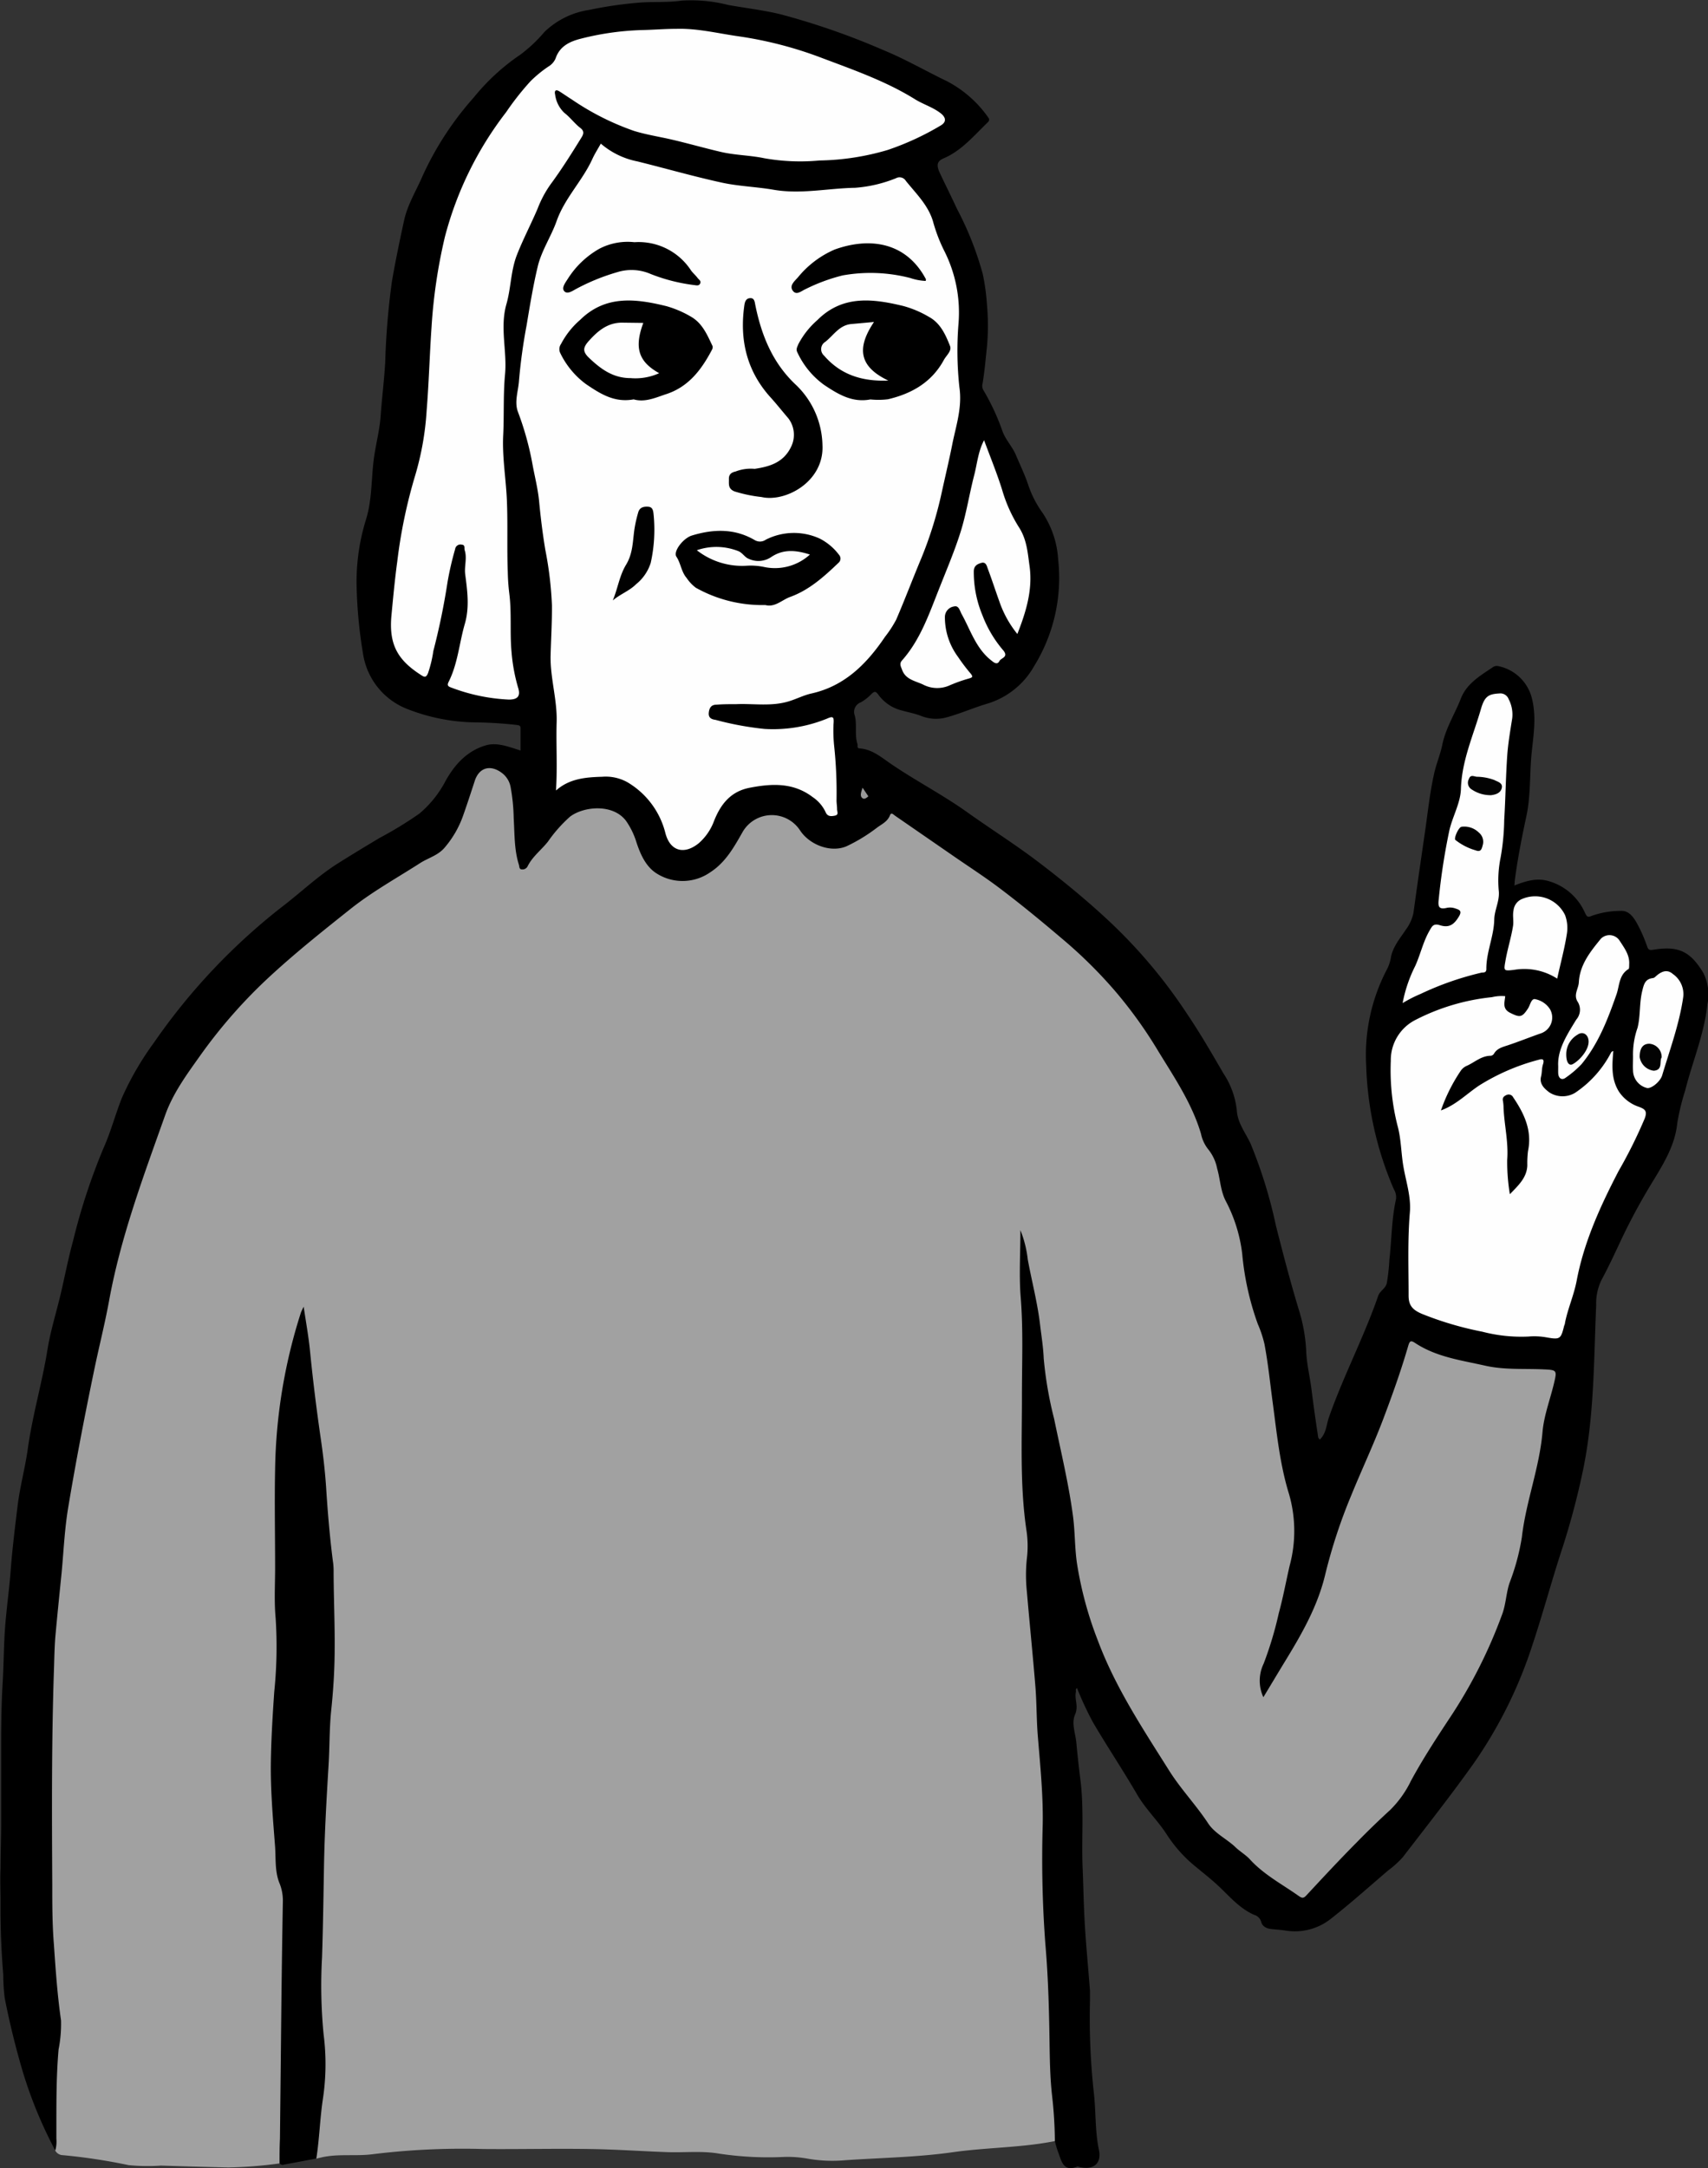 <svg xmlns="http://www.w3.org/2000/svg" viewBox="0 0 257.22 326.39"><rect x="0" y="0" width="257.22" height="326.39" fill="#333333" stroke="none"/><defs><style>.cls-1{fill:#a1a1a1;}.cls-2{fill:#fefefe;}.cls-3{fill:#989898;}.cls-4{fill:#010101;}.cls-5{fill:#030303;}.cls-6{fill:#fdfdfd;}</style></defs><g id="Ebene_2" data-name="Ebene 2"><g id="Ebene_1-2" data-name="Ebene 1"><path class="cls-1" d="M42.1,325.67a64.25,64.25,0,0,1-7.71.61q-5.07-.12-10.14-.28a29.48,29.48,0,0,1-4.88-.07,86.44,86.44,0,0,0-9.89-1.5,1.34,1.34,0,0,1-1.17-.71A69.23,69.23,0,0,1,8.16,310a42.92,42.92,0,0,0-.09-10.13,53.42,53.42,0,0,1-.55-7.16c-.44-11.3-.37-22.61-.22-33.91.07-5.34.22-10.7.69-16a269,269,0,0,1,5.08-34.09c1.36-6.16,2.56-12.36,4-18.5a102.41,102.41,0,0,1,5.48-17.34,6.14,6.14,0,0,0,.34-.9c2.12-8,7.11-14.3,12.36-20.42,4.18-4.88,9.21-8.82,14.13-12.9a126.26,126.26,0,0,1,16-10.74,8.72,8.72,0,0,0,3.45-4.62,57.25,57.25,0,0,0,1.88-5.44c.56-2,1.45-2.78,3.08-2.78a3.8,3.8,0,0,1,3.56,2.86,16.32,16.32,0,0,1,.56,4.39c0,1.76.27,3.5.31,5.26a2.32,2.32,0,0,0,.07.59c.09.39.08.88.48,1.05s.79-.3,1.07-.6a36,36,0,0,0,3.48-4.11,8,8,0,0,1,8.39-3.35c2.05.5,3.27,2,4.15,3.87.49,1,.79,2.09,1.22,3.13,1.79,4.32,6.87,4.36,9.52,2.57a11.22,11.22,0,0,0,3.65-4.06c.45-.85.94-1.67,1.46-2.48a4.77,4.77,0,0,1,1-1.16c2.06-1.58,6.59-.93,8,1.25a5.58,5.58,0,0,0,3.38,2.47,4.84,4.84,0,0,0,4.11-.62c1.85-1.17,3.91-2,5.33-3.81.45-.57,1-.31,1.6,0,2.31,1.43,4.58,2.93,6.77,4.53,4,2.89,8.12,5.51,12,8.56,3,2.36,6,4.72,8.71,7.3a65.26,65.26,0,0,1,6.51,7,87.35,87.35,0,0,1,5.76,8.09,68.22,68.22,0,0,1,5.74,10.35c.77,1.91,1.23,4,2.59,5.63a2.5,2.5,0,0,1,.42,1.11,45.61,45.61,0,0,0,2.6,8.32,31.59,31.59,0,0,1,1.81,8.28,29,29,0,0,0,1.78,7.19,30.6,30.6,0,0,1,1.87,8.22c.23,2.37.66,4.74,1,7.11a116.22,116.22,0,0,0,2.89,14.19c.53,2.07,0,4.16-.43,6.18a153.88,153.88,0,0,1-3.7,15.1c-.23.73-.63,1.39-.81,2.13a2.66,2.66,0,0,0-.09,1.74c.47,0,.55-.36.7-.62,1.81-3.06,3.68-6.08,5.4-9.19a31.68,31.68,0,0,0,2.54-7.47A111.82,111.82,0,0,1,206,217.9a22.3,22.3,0,0,0,1.31-3.47,19.1,19.1,0,0,1,1.43-3.55,28.42,28.42,0,0,0,2.05-6.25,20.16,20.16,0,0,1,.8-2.38c.36-.87.91-1.15,1.69-.7,4.23,2.44,8.93,3.14,13.65,3.77,1.66.22,3.35,0,5,.1,3.58.14,3.16.54,2.63,3.24-.48,2.51-1.52,4.92-1.77,7.45-.43,4.52-2,8.81-2.65,13.25-.53,3.46-1.76,6.71-2.48,10.09-1.82,8.49-6.27,15.64-11,22.68a69.35,69.35,0,0,0-3.93,6.72c-1.63,3.09-4.24,5.29-6.67,7.63-1.76,1.69-3.4,3.49-5.08,5.25-1.22,1.26-2.46,2.51-3.66,3.79a1.52,1.52,0,0,1-2.21.27,51.48,51.48,0,0,1-8.27-6.28,36.31,36.31,0,0,0-3.49-2.93,9.38,9.38,0,0,1-1.9-1.82A131.58,131.58,0,0,1,168,254.26a58.38,58.38,0,0,1-6-16.14,53.76,53.76,0,0,1-.92-8.32c-.08-3.28-1-6.46-1.61-9.68-.91-4.62-2.2-9.17-2.77-13.85-.49-4-.72-8-1.61-12a36.34,36.34,0,0,1-1.14-7.11c0-.16-.19,0,0,0s0,0,0,.11c.24,4.82.6,9.65.6,14.47s-.09,9.5-.16,14.25c-.06,3.72.28,7.42.27,11.14a5,5,0,0,0,.09.95,26,26,0,0,1,.43,7.38c-.32,3.54.38,7.08.68,10.62s.59,6.83.74,10.27c.16,3.9.46,7.8.85,11.69a78.38,78.38,0,0,1,.2,9.93c-.12,4.12,0,8.21.24,12.32s.52,8.13.62,12.2c.14,5.34.23,10.69.82,16a17.31,17.31,0,0,1,0,2.88c0,.41,0,.81-.52.95-5.07,1-10.26.94-15.35,1.67-5.38.76-10.79.83-16.19,1.2a21.56,21.56,0,0,1-5.61-.23,16.9,16.9,0,0,0-3.69-.26,49.57,49.57,0,0,1-9.66-.5c-2.62-.45-5.25-.13-7.88-.23-3.91-.14-7.81-.42-11.71-.47-5.34-.08-10.67.05-16,0a110.47,110.47,0,0,0-16.47.77c-2.55.35-5.11-.07-7.63.45l-1,.23c-.45-.35-.41-.82-.36-1.31.33-2.89.46-5.82.93-8.69.61-3.69.08-7.32-.28-11a55.16,55.16,0,0,1,0-8.13c0-1,.16-1.91.15-2.87-.08-6,.24-12,.36-17.95.11-5.59.67-11.15.9-16.74.15-3.66.53-7.32.51-11,0-6.43-.33-12.83-.92-19.25-.64-7-1.69-14-2.45-21.05-.28-2.61-.55-5.23-1-8-1.24,5.3-2.56,10.42-3,15.75-.78,9.25-.48,18.52-.31,27.78.1,5.72-.27,11.39-.53,17.09A104.32,104.32,0,0,0,41.83,274c.21,2.22.21,4.46.39,6.69A7.72,7.72,0,0,0,42.6,283a10.58,10.58,0,0,1,.59,4.35c-.12,8.1-.11,16.2-.3,24.3-.1,4.07-.09,8.14-.2,12.21C42.68,324.51,42.88,325.27,42.1,325.67Z"/><path d="M158.86,322.32a63.7,63.7,0,0,0-.41-6.76c-.28-2.43-.34-4.89-.38-7.34-.07-5.19-.19-10.37-.64-15.55a172.19,172.19,0,0,1-.4-18c.08-4.44-.37-8.83-.73-13.24-.21-2.5-.17-5-.37-7.52-.39-4.79-.88-9.57-1.29-14.36a23.6,23.6,0,0,1,0-4.9,15.73,15.73,0,0,0-.06-4.28c-1-6.74-.67-13.53-.68-20.31,0-4.9.21-9.8-.18-14.71-.27-3.26-.05-6.55-.05-10.17a17,17,0,0,1,1.11,4.42c.6,3.27,1.46,6.49,1.85,9.8.2,1.69.48,3.38.55,5.08a57.27,57.27,0,0,0,1.57,9.11c1,4.86,2.17,9.66,2.83,14.57.32,2.36.26,4.75.6,7.13a55.39,55.39,0,0,0,3.15,11.66c2.63,7.05,6.76,13.26,10.73,19.57,1.76,2.8,4.05,5.18,5.87,7.94,1,1.54,2.8,2.34,4.13,3.61.68.66,1.54,1.14,2.18,1.84,2.1,2.3,4.84,3.73,7.33,5.49.49.34.72.4,1.15-.06,2.51-2.7,5-5.38,7.6-8q2.46-2.52,5.05-4.89a15.81,15.81,0,0,0,3.11-4.36c1.72-3.18,3.68-6.19,5.67-9.21a73.94,73.94,0,0,0,8.12-16c.53-1.52.56-3.1,1.07-4.62a33.76,33.76,0,0,0,1.85-6.86c.61-5.36,2.65-10.44,3.11-15.86.22-2.47,1.15-4.87,1.73-7.31.46-1.94.45-2-1.53-2.09-2.94-.14-5.9.1-8.8-.55-3.63-.82-7.37-1.3-10.58-3.42-.68-.45-.83-.31-1.06.48-1.09,3.75-2.41,7.43-3.8,11.1-1.47,3.86-3.23,7.58-4.78,11.39a80.12,80.12,0,0,0-3.89,11.82c-1.11,4.7-3.42,8.79-5.89,12.84-1.12,1.83-2.22,3.68-3.44,5.69a5.91,5.91,0,0,1,.05-5.07,54.25,54.25,0,0,0,2.26-7.53c.65-2.37,1.09-4.78,1.64-7.17a20,20,0,0,0-.08-10.79c-1.37-4.42-1.83-9-2.44-13.62-.41-3-.7-6-1.27-9a17.23,17.23,0,0,0-1-3,42.35,42.35,0,0,1-2.35-10.6,22.85,22.85,0,0,0-2.44-7.85c-.83-1.55-.85-3.31-1.33-4.95a6.62,6.62,0,0,0-1.34-2.89,5.59,5.59,0,0,1-1.1-2.37c-1.36-4.56-4-8.44-6.44-12.43a66.77,66.77,0,0,0-6.59-9.15,69.57,69.57,0,0,0-7.93-7.8c-3-2.55-6.07-5.08-9.23-7.47-2.26-1.72-4.66-3.26-7-4.88l-8.91-6.15c-.22-.15-.55-.57-.75,0-.36.9-1.2,1.29-1.88,1.78a25.08,25.08,0,0,1-4.66,2.85c-2.36,1-5.55-.2-7-2.42a5.08,5.08,0,0,0-8.61.22c-1.3,2.29-2.57,4.6-4.87,6.09a7.29,7.29,0,0,1-8,.26c-1.67-1-2.5-2.83-3.12-4.68a11.56,11.56,0,0,0-1.59-3.3c-2-2.66-6.47-2.16-8.45-.62a21.28,21.28,0,0,0-3.31,3.74c-1,1.27-2.36,2.26-3.09,3.77a.87.87,0,0,1-.82.42c-.45,0-.38-.44-.47-.72-.72-2.28-.63-4.65-.78-7a28.24,28.24,0,0,0-.48-4.76,3.42,3.42,0,0,0-1.24-2c-1.72-1.34-3.48-.92-4.15,1.17-.58,1.78-1.16,3.56-1.79,5.33a15.06,15.06,0,0,1-2.76,4.72c-1,1.17-2.47,1.53-3.68,2.31-3.44,2.21-7,4.18-10.25,6.72-4.14,3.29-8.27,6.57-12.18,10.16A76.83,76.83,0,0,0,30.08,159c-2,2.81-4.06,5.62-5.22,8.91-3.26,9.18-6.69,18.3-8.44,27.94-.65,3.54-1.54,7-2.27,10.56-1.41,6.78-2.72,13.58-3.86,20.41-.55,3.24-.7,6.55-1,9.83-.31,3.08-.63,6.16-.91,9.24-.16,1.66-.19,3.34-.24,5-.38,10.9-.33,21.8-.27,32.71,0,3.05,0,6.11.25,9.15.26,3.8.52,7.6,1.07,11.38a19.87,19.87,0,0,1-.37,4.4c-.39,4.47-.32,8.94-.33,13.42a5.09,5.09,0,0,1-.16,1.78,65.64,65.64,0,0,1-4.88-11.8c-1.09-3.67-2-7.39-2.74-11.15a29.77,29.77,0,0,1-.22-3.54c-.3-3.62-.44-7.26-.41-10.9,0-1.69-.08-3.38,0-5.08,0-2.14.08-4.29.09-6.44,0-3.41,0-6.83,0-10.25,0-3.73,0-7.46.23-11.19.14-2.4.16-4.81.29-7.22.17-3.24.67-6.45.91-9.67s.66-6.6,1.06-9.89c.36-2.86,1.13-5.66,1.53-8.52.71-5.12,2.2-10.07,3-15.16.45-2.67,1.27-5.28,1.9-7.92s1.16-5.46,1.9-8.15a93.14,93.14,0,0,1,4.59-14c1.12-2.49,1.79-5.12,2.8-7.63a44.8,44.8,0,0,1,4.8-8.26,92.82,92.82,0,0,1,19.78-20.83c2.56-2,4.94-4.23,7.68-6,2.16-1.37,4.35-2.69,6.54-4a57.5,57.5,0,0,0,6-3.67,16.31,16.31,0,0,0,3.92-4.9c1.41-2.53,3.29-4.55,6.07-5.36,1.68-.49,3.41.21,5.22.78,0-1.08,0-2.21,0-3.34,0-.45-.23-.45-.59-.51a62.39,62.39,0,0,0-6.55-.39,29,29,0,0,1-9.89-2,10.64,10.64,0,0,1-6.69-8.34A70.45,70.45,0,0,1,53.7,88a31.6,31.6,0,0,1,1.42-9.8c.88-2.83.79-5.76,1.12-8.65.26-2.36.93-4.64,1.09-7,.19-2.68.53-5.35.68-8a114.27,114.27,0,0,1,1-12.1c.53-3.12,1.18-6.2,1.85-9.29.53-2.41,1.85-4.5,2.81-6.74a47,47,0,0,1,7.69-11.76,32.28,32.28,0,0,1,7-6.43,21.82,21.82,0,0,0,3.64-3.43,12.31,12.31,0,0,1,6.69-3.3A60.39,60.39,0,0,1,96,.42c2.23-.21,4.45,0,6.67-.33a22.71,22.71,0,0,1,7,.66c2.62.47,5.27.77,7.87,1.4A109.12,109.12,0,0,1,133,7.53c3.32,1.36,6.42,3.16,9.64,4.71a17.48,17.48,0,0,1,6.17,5.42c.28.36.13.58-.11.81-2.08,2-3.9,4.22-6.6,5.37-1.09.46-1,1.12-.66,2,.89,1.89,1.82,3.75,2.7,5.64A48.19,48.19,0,0,1,148,41.25a31.85,31.85,0,0,1,.63,4.56,35.19,35.19,0,0,1,0,6.41c-.2,1.84-.35,3.69-.66,5.52a1.3,1.3,0,0,0,.13,1A34.15,34.15,0,0,1,151,65c.5,1.28,1.47,2.26,2,3.52.61,1.45,1.3,2.87,1.81,4.36a15.7,15.7,0,0,0,2.18,4.3,14.14,14.14,0,0,1,2.37,7.09,25.26,25.26,0,0,1-3.62,16,12.12,12.12,0,0,1-7.2,5.7c-2,.6-3.91,1.45-5.92,2a6,6,0,0,1-3.86-.18c-1-.4-2.2-.61-3.28-.93a6.19,6.19,0,0,1-3.19-2.27c-.43-.59-.62-.53-1.07-.1a7,7,0,0,1-1.59,1.24,1.53,1.53,0,0,0-.9,2c.36,1.4-.05,2.88.4,4.27.08.23-.13.63.3.66,1.9.12,3.29,1.34,4.74,2.33,3.75,2.56,7.79,4.64,11.49,7.28,3.49,2.49,7.13,4.78,10.55,7.37s7,5.5,10.23,8.48a77.34,77.34,0,0,1,12.28,14.43c2,2.95,3.76,6,5.54,9.06a12.38,12.38,0,0,1,2,5.54c.11,1.89,1.31,3.37,2.07,5a71.26,71.26,0,0,1,3.82,12.36c1.11,4.37,2.25,8.74,3.57,13.05a24.81,24.81,0,0,1,1,6c.09,1.91.56,3.74.79,5.62.3,2.39.64,4.77,1,7.15,0,.11.12.2.23.39,1-.93,1-2.21,1.37-3.29,2.18-6.25,5.28-12.11,7.44-18.35.27-.79,1.1-1.07,1.3-1.93a30.41,30.41,0,0,0,.39-3.54c.35-3,.32-6.11,1-9.11a2.4,2.4,0,0,0-.34-1.5,50.73,50.73,0,0,1-4.16-18.72,27.69,27.69,0,0,1,3.05-14.2,6.21,6.21,0,0,0,.65-1.79c.26-1.73,1.39-3,2.3-4.38a6.32,6.32,0,0,0,1.13-2.53c.56-4.15,1.17-8.29,1.77-12.43.41-2.86.71-5.74,1.35-8.56.33-1.46.93-2.86,1.23-4.33.51-2.48,1.88-4.59,2.78-6.9s3-3.49,4.89-4.77a1.06,1.06,0,0,1,.68-.13,6.57,6.57,0,0,1,5.08,4.67c.78,2.86.29,5.69,0,8.52-.3,3.1-.12,6.25-.76,9.3-.7,3.3-1.37,6.61-1.79,10,0,.16,0,.31-.05.55,1.69-.65,3.32-1.19,5.1-.68a8.53,8.53,0,0,1,5.53,4.77c.29.6.41.75,1,.49a13,13,0,0,1,4.43-.76c1.45-.07,2.18,1.41,2.8,2.61a23.65,23.65,0,0,1,1.15,2.76c.16.47.35.57.85.49,3.81-.63,5.61.18,7.59,3.45a7.24,7.24,0,0,1,.63,4.74c-.47,4.5-2.26,8.65-3.35,13a34.77,34.77,0,0,0-1.19,4.91c-.31,3.12-1.86,5.76-3.41,8.32a94.35,94.35,0,0,0-4.73,8.59c-1.06,2.23-2.08,4.5-3.26,6.67a8,8,0,0,0-.81,3.79c-.36,8.34-.28,16.73-2,24.95a113.55,113.55,0,0,1-3.18,11.91c-1.54,4.71-2.82,9.5-4.38,14.19a67.34,67.34,0,0,1-8.92,18c-3.41,4.79-7.06,9.42-10.65,14.08a14.69,14.69,0,0,1-2.21,2c-2.82,2.41-5.59,4.89-8.51,7.18a8.71,8.71,0,0,1-6.85,1.87c-.71-.11-1.43-.16-2.15-.23s-1.44-.35-1.62-1.16a1.53,1.53,0,0,0-1.07-1c-2.09-.93-3.56-2.63-5.15-4.15-1.32-1.26-2.75-2.34-4.13-3.51a20.61,20.61,0,0,1-3.89-4.49c-1.35-2.08-3.18-3.8-4.45-6-2.14-3.68-4.52-7.23-6.67-10.9a52.36,52.36,0,0,1-2.36-5.08c-.27.21-.12.42-.16.59-.25,1.1.44,2.11-.13,3.4s.05,2.79.19,4.2q.28,3,.65,5.89c.51,4.33.12,8.68.3,13,.09,2.09.13,4.2.22,6.29.16,4.08.58,8.14.89,12.21,0,.48,0,1,0,1.44a103.09,103.09,0,0,0,.57,13.84c.34,2.88.17,5.78.77,8.65.45,2.11-.86,3.12-3,2.57-.08,0-.17-.07-.23-.05-2.15.88-2.39-.83-2.9-2.15C159.16,323.46,159,322.88,158.86,322.32Z"/><path d="M42.1,325.67c0-1.23,0-2.47.06-3.71q.11-10,.21-20,.09-7.92.23-15.85a6.91,6.91,0,0,0-.53-2.67c-.7-1.77-.51-3.69-.65-5.54-.32-4.2-.69-8.42-.63-12.63.05-3.52.27-7.06.51-10.59a66.31,66.31,0,0,0,.21-11.1c-.24-2.58-.07-5.19-.08-7.78,0-4.88-.1-9.75,0-14.63a81,81,0,0,1,3.88-23.56c.07-.21.19-.42.42-.91.36,2.41.74,4.5.95,6.61q.65,6.52,1.59,13c.38,2.56.68,5.12.85,7.71.23,3.64.54,7.28,1,10.91a9.72,9.72,0,0,1,.12,1.42c0,3.9.19,7.8.16,11.7,0,3.13-.19,6.27-.52,9.41-.28,2.69-.23,5.41-.39,8.11-.31,5.16-.61,10.31-.7,15.47-.08,4.53-.14,9-.29,13.57a76.15,76.15,0,0,0,.23,11.6,35.2,35.2,0,0,1-.09,9.67c-.46,3-.53,6.05-1,9.05l-4.87.92A.6.6,0,0,1,42.1,325.67Z"/><path class="cls-2" d="M83.73,119c.23-3.53,0-6.92.1-10.3s-1-6.71-.91-10.09c.07-2.5.22-5,.2-7.51a54.64,54.64,0,0,0-1-8.35c-.4-2.41-.7-4.84-.93-7.27-.18-1.9-.66-3.73-1-5.59A45,45,0,0,0,78,62c-.57-1.52.06-3.15.16-4.71A82.59,82.59,0,0,1,79.3,49c.5-3,1-6.07,1.71-9,.59-2.35,2-4.43,2.81-6.71,1.22-3.47,3.89-6.07,5.39-9.36.34-.75.79-1.45,1.27-2.31A12,12,0,0,0,96,24.3c4.24,1.05,8.44,2.26,12.7,3.19,2.57.56,5.24.63,7.83,1.08,4.11.7,8.16-.23,12.24-.3a20.4,20.4,0,0,0,6.16-1.44,1.11,1.11,0,0,1,1.49.4c1.53,1.91,3.33,3.61,4.08,6.07a24,24,0,0,0,1.67,4.4,20.57,20.57,0,0,1,2.18,11,50.94,50.94,0,0,0,.13,9.57c.43,2.94-.42,5.55-1,8.27C143,69,142.4,71.5,141.85,74a58.84,58.84,0,0,1-3.09,10c-1.29,3.08-2.47,6.2-3.79,9.27a17,17,0,0,1-1.68,2.58c-2.75,4.07-6.07,7.42-11.07,8.54-1.17.26-2.2.8-3.32,1.15-2.65.85-5.36.35-8,.46-1,0-2,0-3,.08-.75,0-1.08.43-1.16,1.21s.43,1,1,1.07a46.57,46.57,0,0,0,7.39,1.37,21.54,21.54,0,0,0,9.39-1.54c1-.45,1.1-.26,1,.91a22.58,22.58,0,0,0,.1,3.18,66.17,66.17,0,0,1,.36,8.21c0,.43.08.86.08,1.29s.29.87-.31,1-1.14.15-1.42-.53A5.54,5.54,0,0,0,122.4,120c-2.93-2.23-6.18-2.06-9.52-1.41-2.81.55-4.33,2.42-5.35,5a8.23,8.23,0,0,1-2.27,3.32c-2.11,1.74-4.31,1.36-5.06-1.52a12.36,12.36,0,0,0-5.72-7.64,6.69,6.69,0,0,0-3.78-.82C88.26,117,85.77,117.18,83.73,119Z"/><path class="cls-2" d="M101.88,4.34c3.18-.09,6.25.69,9.37,1.13a58.72,58.72,0,0,1,12.51,3.25c4.77,1.8,9.63,3.49,14,6.2,1.23.77,2.66,1.19,3.84,2.08.85.64,1,1.34.07,1.89a41.39,41.39,0,0,1-8,3.69,38.23,38.23,0,0,1-10.27,1.58,30.88,30.88,0,0,1-8.3-.34c-2.14-.45-4.38-.45-6.53-.95-2.48-.58-4.93-1.28-7.41-1.86-1.9-.44-3.83-.73-5.7-1.31A39.65,39.65,0,0,1,86.15,15c-.64-.4-1.26-.84-1.9-1.24s-.77,0-.65.47A4.59,4.59,0,0,0,85,17c.89.68,1.53,1.6,2.41,2.27.6.47.49.89.17,1.41-1.49,2.41-3,4.82-4.68,7.09a16.51,16.51,0,0,0-1.93,3.62c-1,2.35-2.2,4.62-3.13,7s-.88,5-1.58,7.41c-1,3.53.12,7.06-.2,10.53-.29,3.08-.13,6.12-.28,9.18-.16,3.25.4,6.45.55,9.68.16,3.63,0,7.27.14,10.9a30.88,30.88,0,0,0,.22,3.19c.39,3,.07,6,.35,8.91a26.5,26.5,0,0,0,1,5.38c.38,1.22-.09,1.76-1.45,1.74A27.9,27.9,0,0,1,68,103.52c-.56-.19-.7-.37-.43-.89,1.38-2.75,1.59-5.82,2.43-8.71.73-2.52.38-5,.06-7.45-.16-1.22.31-2.44-.08-3.65-.1-.3.13-.78-.44-.83a.81.81,0,0,0-1,.68,46,46,0,0,0-1.15,5A103.79,103.79,0,0,1,65.26,98a18.15,18.15,0,0,1-.8,3.33c-.26.63-.49.66-1,.32-3.55-2.26-4.92-4.59-4.51-9,.26-2.72.51-5.44.88-8.15a76.71,76.71,0,0,1,2.69-12.91,43.42,43.42,0,0,0,1.73-9.77c.34-4.2.45-8.41.74-12.6a80.48,80.48,0,0,1,2-13.52,52.23,52.23,0,0,1,9.23-18.81,41.52,41.52,0,0,1,3.68-4.67,18.62,18.62,0,0,1,2.67-2.19,2.65,2.65,0,0,0,1.1-1.23c.63-1.9,2.23-2.59,3.9-3a41.87,41.87,0,0,1,9.34-1.28C98.54,4.48,100.21,4.34,101.88,4.34Z"/><path class="cls-2" d="M217,167.16c2.34-.86,3.93-2.56,5.83-3.8a32.21,32.21,0,0,1,8.83-3.81c.44-.13,1-.27.72.64-.21.59-.14,1.24-.3,1.86-.28,1.1.46,1.8,1.24,2.39a3.67,3.67,0,0,0,3.88.07,16.28,16.28,0,0,0,5.39-6,.51.51,0,0,1,.37-.29c-.18,2.1-.35,4.18.84,6.1a5.83,5.83,0,0,0,3.06,2.31c.9.35,1.24.64.83,1.74a72.08,72.08,0,0,1-3.94,7.92c-2.74,5.27-5.21,10.67-6.31,16.51-.42,2.19-1.32,4.16-1.75,6.3,0,.2-.11.38-.16.58-.47,1.91-.63,2-2.65,1.64a10.39,10.39,0,0,0-2.73-.12,23.34,23.34,0,0,1-6.91-.73,49.88,49.88,0,0,1-9.11-2.69c-1.35-.58-2-1.22-2-2.74,0-4.17-.16-8.34.19-12.51.2-2.33-.55-4.55-.95-6.8-.38-2.1-.34-4.25-.92-6.32a33.93,33.93,0,0,1-1-9.71,6.78,6.78,0,0,1,3.78-6.2,32.32,32.32,0,0,1,11.45-3.39,6.23,6.23,0,0,1,2-.15c-.07.91-.49,1.89.75,2.51,1.46.73,1.8.71,2.7-.69.33-.51.48-1.55,1.11-1.36a3.42,3.42,0,0,1,2.19,1.51,2.52,2.52,0,0,1-1.48,3.66c-1.59.56-3.17,1.19-4.77,1.73-.84.29-1.7.45-2.19,1.3a.66.66,0,0,1-.47.31c-1.41,0-2.4.95-3.57,1.49a2.13,2.13,0,0,0-1,.82A25.66,25.66,0,0,0,217,167.16Z"/><path class="cls-2" d="M211.23,151a21.16,21.16,0,0,1,1.89-5.57c.8-1.75,1.19-3.65,2.16-5.33.38-.66.58-1.13,1.57-.82,1.41.44,2.14-.11,2.88-1.35.53-.9-.07-1-.63-1.2a2.42,2.42,0,0,0-1.19-.07c-1.37.33-1.35-.35-1.23-1.4A96.12,96.12,0,0,1,218.27,125c.48-2.1,1.68-4.13,1.74-6.22.13-4.27,1.84-8,3-12,.55-1.91,1.09-2.3,2.78-2.39a1.33,1.33,0,0,1,1.41.86,5,5,0,0,1,.54,2.86c-.3,1.89-.63,3.79-.76,5.7-.22,3.2-.25,6.41-.45,9.61a34.87,34.87,0,0,1-.54,5.66,17.31,17.31,0,0,0-.27,5.13c.11,1.49-.66,2.78-.69,4.21-.05,2.54-1.21,4.91-1.19,7.45,0,.63-.49.5-.74.55a45.44,45.44,0,0,0-9.14,3.19A21.19,21.19,0,0,0,211.23,151Z"/><path class="cls-2" d="M148.2,66.27c.91,2.47,1.92,4.92,2.71,7.44a22.11,22.11,0,0,0,2.5,5.6c1.22,1.85,1.35,3.84,1.63,5.85.51,3.57-.5,6.9-1.83,10.28a16,16,0,0,1-2.71-4.9c-.59-1.63-1.12-3.28-1.73-4.9-.16-.44-.29-1.11-1-.9-.58.17-1.08.42-1.12,1.2a16.89,16.89,0,0,0,1.31,6.7,17.8,17.8,0,0,0,3.16,5.3c.79,1-.36,1.09-.61,1.57s-.61.41-1.11,0c-2.41-1.82-3.22-4.63-4.59-7.09-.28-.52-.42-1.3-1.12-1.13a1.61,1.61,0,0,0-1.39,1.56,10,10,0,0,0,1.95,6,28.42,28.42,0,0,0,1.93,2.55c.4.5.26.59-.3.75a22.69,22.69,0,0,0-3,1.08,4.59,4.59,0,0,1-3.89-.19c-1.16-.54-2.63-.75-3.14-2.22-.17-.46-.46-.9,0-1.41,2.75-3.1,4.07-7,5.55-10.71,1.13-2.88,2.36-5.74,3.28-8.68.85-2.73,1.29-5.59,2-8.36C147.15,69.91,147.28,68,148.2,66.27Z"/><path class="cls-2" d="M234.66,160.49c-.13-2.49,1.32-4.71,2.72-7a2.26,2.26,0,0,0,.25-2.63c-.74-1.08.09-2,.14-3,.15-2.66,1.74-4.61,3.31-6.54a1.82,1.82,0,0,1,2.84.3c.71,1.11,1.53,2.15,1.43,3.57,0,.23,0,.6-.09.68-1.46.87-1.36,2.5-1.82,3.82-1.31,3.74-2.71,7.4-5.27,10.51a15.08,15.08,0,0,1-2.34,2c-.62.5-1.15.14-1.17-.69C234.65,161.29,234.66,161.05,234.66,160.49Z"/><path class="cls-2" d="M234.51,147.32A9.15,9.15,0,0,0,228,146c-1.62.19-1.54.13-1.27-1.44.31-1.75.85-3.43,1.13-5.17.12-.75-.09-1.55.07-2.33a2.09,2.09,0,0,1,1.13-1.66,5,5,0,0,1,6.64,2.37,5.58,5.58,0,0,1,.25,2.9C235.6,142.89,235,145.05,234.51,147.32Z"/><path class="cls-2" d="M245.93,159a12,12,0,0,1,.68-4.28c.46-1.82.25-3.75.72-5.6.24-1,.45-1.74,1.56-1.88a.62.62,0,0,0,.33-.14c.81-.76,1.75-1.33,2.72-.47a3.68,3.68,0,0,1,1.53,3.59c-.59,4-2,7.8-3.15,11.65-.28.94-1.58,2-2.25,1.92a2.75,2.75,0,0,1-2.14-2.63C245.89,160.51,245.93,159.87,245.93,159Z"/><path class="cls-3" d="M129.9,118.58l.87,1.29c-.14.14-.54.5-.83.32C129.42,119.88,129.68,119.26,129.9,118.58Z"/><path d="M131.08,60.13c-2.73.52-4.85-.77-7-2.21a12.49,12.49,0,0,1-4-4.88c-.25-.47,0-.84.15-1.23a12.49,12.49,0,0,1,2.87-3.63c3.8-3.8,8.35-3.22,12.92-2.12a15.64,15.64,0,0,1,3.89,1.65c1.71.93,2.49,2.67,3.16,4.37.3.75-.56,1.42-.93,2.11-1.82,3.35-4.83,5.07-8.4,5.91A11.53,11.53,0,0,1,131.08,60.13Z"/><path d="M95.43,60.12c-2.89.53-5-.82-7.2-2.31a12.6,12.6,0,0,1-3.87-4.69,1.35,1.35,0,0,1,.13-1.34,12.36,12.36,0,0,1,2.88-3.63c3.85-3.79,8.44-3.18,13-2.06a15.8,15.8,0,0,1,3.67,1.57c1.75,1,2.46,2.75,3.27,4.44a.81.81,0,0,1-.1.57c-1.58,3-3.55,5.62-7,6.7C98.7,59.88,97.1,60.6,95.43,60.12Z"/><path d="M115.25,91.08a20.44,20.44,0,0,1-10.47-2.61A6.13,6.13,0,0,1,103.4,87c-.81-.94-.86-2.18-1.53-3.19-.53-.79,1-2.76,2.28-3.18,3.26-1,6.47-1.11,9.52.68a1.53,1.53,0,0,0,1.66-.07,9.35,9.35,0,0,1,8.13-.16,8.45,8.45,0,0,1,2.9,2.45.83.83,0,0,1-.08,1.19c-2.18,2.08-4.4,4.1-7.31,5.15C117.73,90.33,116.71,91.46,115.25,91.08Z"/><path d="M113.65,70.58c2.14-.33,4.34-.88,5.5-3.35a4.09,4.09,0,0,0-.43-4.26c-.86-1-1.65-2-2.54-3-3.7-4-4.85-8.77-4.07-14.09.1-.63.34-1,.93-1s.62.61.71,1.05c.93,4.57,2.61,8.73,6.11,12a12.9,12.9,0,0,1,4,9.08c.27,5.52-5.6,8.64-9.18,7.81a21.46,21.46,0,0,1-4.08-.85c-1-.42-.81-1.13-.83-1.87s.45-1,1-1.12A6.38,6.38,0,0,1,113.65,70.58Z"/><path d="M95.54,36.46a9.42,9.42,0,0,1,8.54,4.27c.31.42.72.75,1,1.15.19.23.54.42.36.8s-.54.28-.85.24a26.68,26.68,0,0,1-6.59-1.67,7.23,7.23,0,0,0-5-.29,31.62,31.62,0,0,0-6.19,2.51c-.59.31-1.35.88-1.82.38s.13-1.27.51-1.86a13.49,13.49,0,0,1,4.77-4.55A9.23,9.23,0,0,1,95.54,36.46Z"/><path d="M139.41,42.29a8.35,8.35,0,0,1-2.33-.44,23.8,23.8,0,0,0-10.18-.39,27.08,27.08,0,0,0-5.6,2.07c-.59.25-1.36,1-1.91.23s.25-1.42.77-2a14.58,14.58,0,0,1,5.55-4.2c5.17-1.86,10.71-1.2,13.72,4.45C139.46,42.08,139.42,42.17,139.41,42.29Z"/><path class="cls-4" d="M92.28,90.39c.76-1.8,1-3.72,2-5.37s1-3.36,1.23-5.12a18.81,18.81,0,0,1,.58-2.68c.2-.86.86-1,1.56-.94s.73.71.79,1.27A23,23,0,0,1,98,84.72a6.7,6.7,0,0,1-2.19,3.21C94.81,88.94,93.41,89.43,92.28,90.39Z"/><path d="M227.38,179.77a30,30,0,0,1-.4-5.15c.21-2.66-.43-5.21-.55-7.82a6.15,6.15,0,0,0-.09-1.06c-.12-.52.17-.74.55-.91a.76.76,0,0,1,1,.37c1.66,2.45,2.87,5,2.22,8.1a15.19,15.19,0,0,0-.1,2.14C229.94,177.28,228.66,178.45,227.38,179.77Z"/><path class="cls-5" d="M224.31,119.7a5,5,0,0,1-2.69-.87,1.17,1.17,0,0,1-.41-1.56c.23-.69.71-.41,1.17-.34a7.78,7.78,0,0,1,2.66.49c.51.27,1.28.43,1.13,1.17s-.82,1-1.52,1.1A1.35,1.35,0,0,1,224.31,119.7Z"/><path class="cls-4" d="M222.2,128a8.83,8.83,0,0,1-3-1.54c-.32-.18.43-1.9.89-2a3.12,3.12,0,0,1,2.61.86,1.8,1.8,0,0,1,.59,1.92C223.13,127.86,223,128.31,222.2,128Z"/><path class="cls-5" d="M235.88,158.45a3.4,3.4,0,0,1,1.69-2.69c.75-.55,1.56-.09,1.66.85.15,1.33-1.3,3-2.39,3.59C236.24,160.5,235.81,159.84,235.88,158.45Z"/><path class="cls-5" d="M250.24,159.18c-.38.55.24,1.9-1.19,2a2.44,2.44,0,0,1-2.12-2.06c0-1.38.52-2,1.46-2A2,2,0,0,1,250.24,159.18Z"/><path class="cls-2" d="M131.62,48.47c-2.53,3.78-2.41,6.65,2.16,8.82-3.93.16-7.18-.87-9.67-3.75a1.29,1.29,0,0,1,.19-2.09c1.26-1,2.1-2.5,3.9-2.67Z"/><path class="cls-2" d="M96.88,48.61c-1.4,3.77-.71,5.84,2.39,7.57a8.66,8.66,0,0,1-4.31.74c-2.61,0-4.45-1.34-6.2-3-1.07-1-1-1.61,0-2.69,1.33-1.47,2.78-2.65,4.89-2.66Z"/><path class="cls-6" d="M104.94,82.83a9,9,0,0,1,6.29.15c.6.26.93.91,1.5,1.13a3.44,3.44,0,0,0,3.39-.24c1.82-1.24,3.75-1.07,5.85-.39a7.83,7.83,0,0,1-7,1.85,9.93,9.93,0,0,0-2.48-.17A11.06,11.06,0,0,1,104.94,82.83Z"/></g></g></svg>